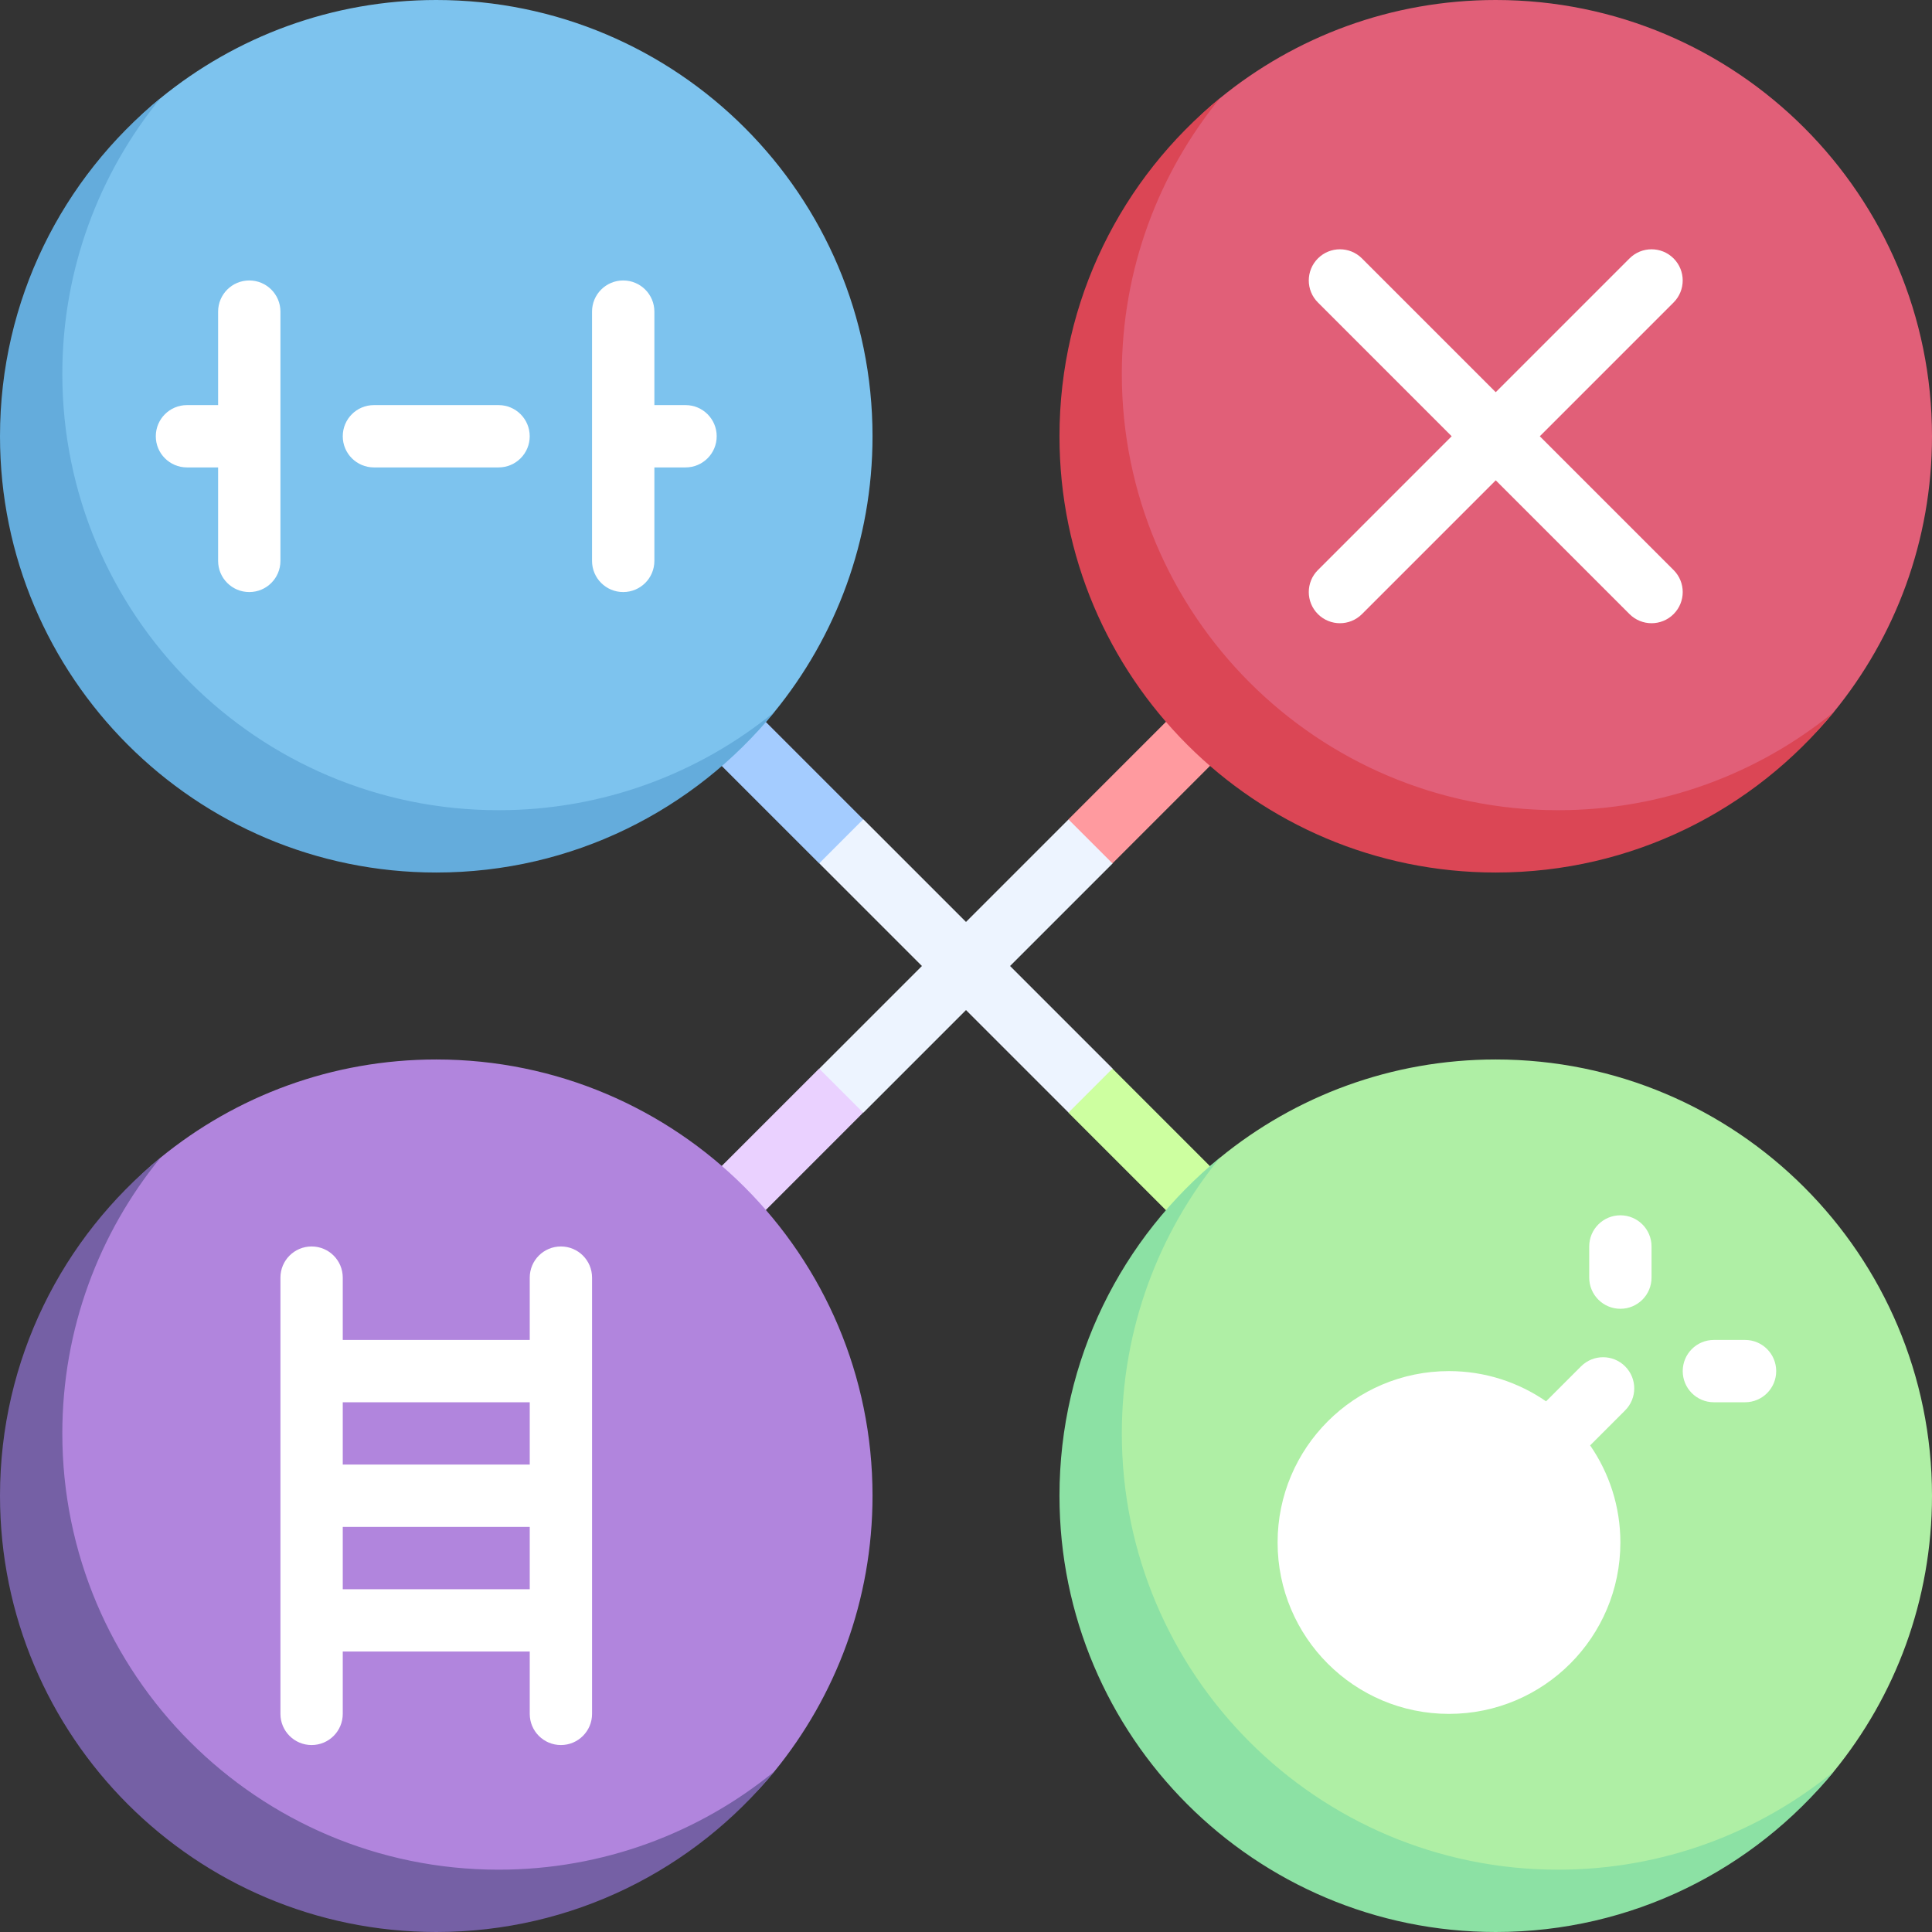 <svg width="78" height="78" viewBox="0 0 78 78" fill="none" xmlns="http://www.w3.org/2000/svg">
<rect x="0" y="0" width="78" height="78" fill="#333333" stroke="none"/>
<g clip-path="url(#clip0_52_262)">
<path d="M44.922 34.857L44.535 33.313L43.143 33.078L39 37.221L34.857 33.078L33.325 33.325L33.078 34.857L37.221 39L33.078 43.143L33.211 44.637L34.857 44.922L39 40.779L43.143 44.922L44.738 44.535L44.922 43.143L40.779 39L44.922 34.857Z" fill="#EDF4FF"/>
<path d="M43.135 33.08L48.166 28.048L49.945 29.827L44.913 34.858L43.135 33.08Z" fill="#FF9A9F"/>
<path d="M28.04 29.825L29.819 28.047L34.85 33.078L33.072 34.857L28.04 29.825Z" fill="#A4CCFF"/>
<path d="M28.038 48.173L33.07 43.142L34.848 44.92L29.817 49.952L28.038 48.173Z" fill="#EAD1FF"/>
<path d="M43.134 44.922L44.913 43.143L49.944 48.175L48.165 49.953L43.134 44.922Z" fill="#CDFFA0"/>
<path d="M35.226 60.387C35.226 50.66 27.34 42.774 17.613 42.774C13.39 42.774 9.514 44.26 6.48 46.739C2.525 49.968 1.066 54.883 1.066 60.387C1.066 70.114 7.886 77.001 17.613 77.001C23.118 77.001 28.033 75.475 31.263 71.519C33.74 68.485 35.226 64.61 35.226 60.387Z" fill="#B185DD"/>
<path d="M20.129 75.484C10.402 75.484 2.516 67.598 2.516 57.871C2.516 53.648 4.002 49.773 6.48 46.739C2.524 49.968 0 54.883 0 60.387C0 70.114 7.886 78 17.613 78C23.118 78 28.033 75.474 31.263 71.519C28.228 73.997 24.352 75.484 20.129 75.484Z" fill="#7560A5"/>
<path d="M78 60.387C78 50.66 70.115 42.774 60.387 42.774C56.164 42.774 52.288 44.26 49.254 46.739C45.299 49.968 43.841 54.883 43.841 60.387C43.841 70.114 50.66 77.001 60.387 77.001C65.892 77.001 70.807 75.475 74.037 71.519C76.514 68.485 78 64.61 78 60.387Z" fill="#AFEFA5"/>
<path d="M62.903 75.484C53.176 75.484 45.291 67.598 45.291 57.871C45.291 53.648 46.776 49.773 49.254 46.739C45.299 49.968 42.774 54.883 42.774 60.387C42.774 70.114 50.66 78 60.387 78C65.892 78 70.807 75.474 74.037 71.519C71.003 73.997 67.126 75.484 62.903 75.484Z" fill="#8CE1A4"/>
<path d="M35.226 17.613C35.226 7.886 27.34 0 17.613 0C13.39 0 9.514 1.486 6.48 3.964C2.525 7.194 1.066 12.109 1.066 17.613C1.066 27.34 7.886 34.227 17.613 34.227C23.118 34.227 28.033 32.7 31.263 28.745C33.74 25.711 35.226 21.835 35.226 17.613Z" fill="#7DC3EE"/>
<path d="M20.129 32.71C10.402 32.71 2.516 24.824 2.516 15.097C2.516 10.874 4.002 6.998 6.48 3.964C2.524 7.194 0 12.108 0 17.613C0 27.34 7.886 35.226 17.613 35.226C23.118 35.226 28.033 32.7 31.263 28.745C28.228 31.223 24.352 32.71 20.129 32.71Z" fill="#64ACDC"/>
<path d="M78 17.613C78 7.886 70.115 0 60.387 0C56.164 0 52.288 1.486 49.254 3.964C45.299 7.194 43.841 12.109 43.841 17.613C43.841 27.34 50.66 34.227 60.387 34.227C65.892 34.227 70.807 32.7 74.037 28.745C76.514 25.711 78 21.835 78 17.613Z" fill="#E15F78"/>
<path d="M62.903 32.71C53.176 32.71 45.291 24.824 45.291 15.097C45.291 10.874 46.776 6.998 49.254 3.964C45.299 7.194 42.774 12.108 42.774 17.613C42.774 27.34 50.66 35.226 60.387 35.226C65.892 35.226 70.807 32.7 74.037 28.745C71.003 31.223 67.126 32.71 62.903 32.71Z" fill="#DB4655"/>
<path d="M65.61 56.942C66.102 56.451 66.102 55.654 65.61 55.163C65.119 54.672 64.323 54.672 63.831 55.163L62.419 56.575C61.305 55.807 59.956 55.355 58.499 55.355C54.678 55.355 51.58 58.453 51.58 62.274C51.58 66.096 54.678 69.194 58.499 69.194C62.321 69.194 65.419 66.096 65.419 62.274C65.419 60.818 64.967 59.469 64.198 58.354L65.61 56.942Z" fill="white"/>
<path d="M65.419 52.839C64.724 52.839 64.161 52.275 64.161 51.581V50.323C64.161 49.628 64.724 49.065 65.419 49.065C66.115 49.065 66.677 49.628 66.677 50.323V51.581C66.677 52.275 66.115 52.839 65.419 52.839Z" fill="white"/>
<path d="M70.452 56.613H69.194C68.498 56.613 67.936 56.05 67.936 55.355C67.936 54.66 68.498 54.097 69.194 54.097H70.452C71.147 54.097 71.71 54.66 71.71 55.355C71.71 56.05 71.147 56.613 70.452 56.613Z" fill="white"/>
<path d="M22.645 50.323C21.949 50.323 21.387 50.886 21.387 51.581V54.097H13.838V51.581C13.838 50.886 13.276 50.323 12.58 50.323C11.885 50.323 11.322 50.886 11.322 51.581L11.322 69.194C11.322 69.888 11.885 70.452 12.58 70.452C13.276 70.452 13.838 69.888 13.838 69.194V66.677H21.387V69.194C21.387 69.888 21.95 70.452 22.645 70.452C23.34 70.452 23.903 69.888 23.903 69.194V51.581C23.903 50.886 23.34 50.323 22.645 50.323ZM21.387 56.613V59.129H13.838V56.613H21.387ZM13.838 64.161V61.645H21.387V64.161H13.838Z" fill="white"/>
<path d="M62.166 17.613L67.567 12.212C68.058 11.721 68.058 10.924 67.567 10.433C67.076 9.942 66.279 9.942 65.788 10.433L60.387 15.834L54.986 10.433C54.495 9.942 53.699 9.942 53.208 10.433C52.716 10.925 52.716 11.721 53.208 12.212L58.608 17.613L53.208 23.014C52.716 23.505 52.716 24.301 53.208 24.793C53.453 25.038 53.775 25.161 54.097 25.161C54.419 25.161 54.741 25.038 54.986 24.793L60.387 19.392L65.788 24.793C66.034 25.038 66.356 25.161 66.678 25.161C67 25.161 67.322 25.038 67.567 24.793C68.059 24.301 68.059 23.505 67.567 23.014L62.166 17.613Z" fill="white"/>
<path d="M20.128 16.355H15.096C14.4 16.355 13.838 16.918 13.838 17.613C13.838 18.308 14.401 18.871 15.096 18.871H20.128C20.824 18.871 21.386 18.308 21.386 17.613C21.386 16.918 20.824 16.355 20.128 16.355Z" fill="white"/>
<path d="M10.064 11.323C9.369 11.323 8.806 11.886 8.806 12.581V16.355H7.548C6.853 16.355 6.29 16.918 6.29 17.613C6.29 18.308 6.853 18.871 7.548 18.871H8.806L8.806 22.645C8.806 23.34 9.369 23.903 10.064 23.903C10.76 23.903 11.322 23.34 11.322 22.645L11.322 12.581C11.322 11.886 10.759 11.323 10.064 11.323Z" fill="white"/>
<path d="M27.677 16.355H26.419V12.581C26.419 11.886 25.856 11.323 25.16 11.323C24.465 11.323 23.902 11.886 23.902 12.581V22.645C23.902 23.34 24.465 23.903 25.16 23.903C25.856 23.903 26.419 23.34 26.419 22.645V18.871H27.677C28.372 18.871 28.935 18.308 28.935 17.613C28.935 16.918 28.372 16.355 27.677 16.355Z" fill="white"/>
</g>
<defs>
<clipPath id="clip0_52_262">
<rect width="78" height="78" fill="white"/>
</clipPath>
</defs>
</svg>
